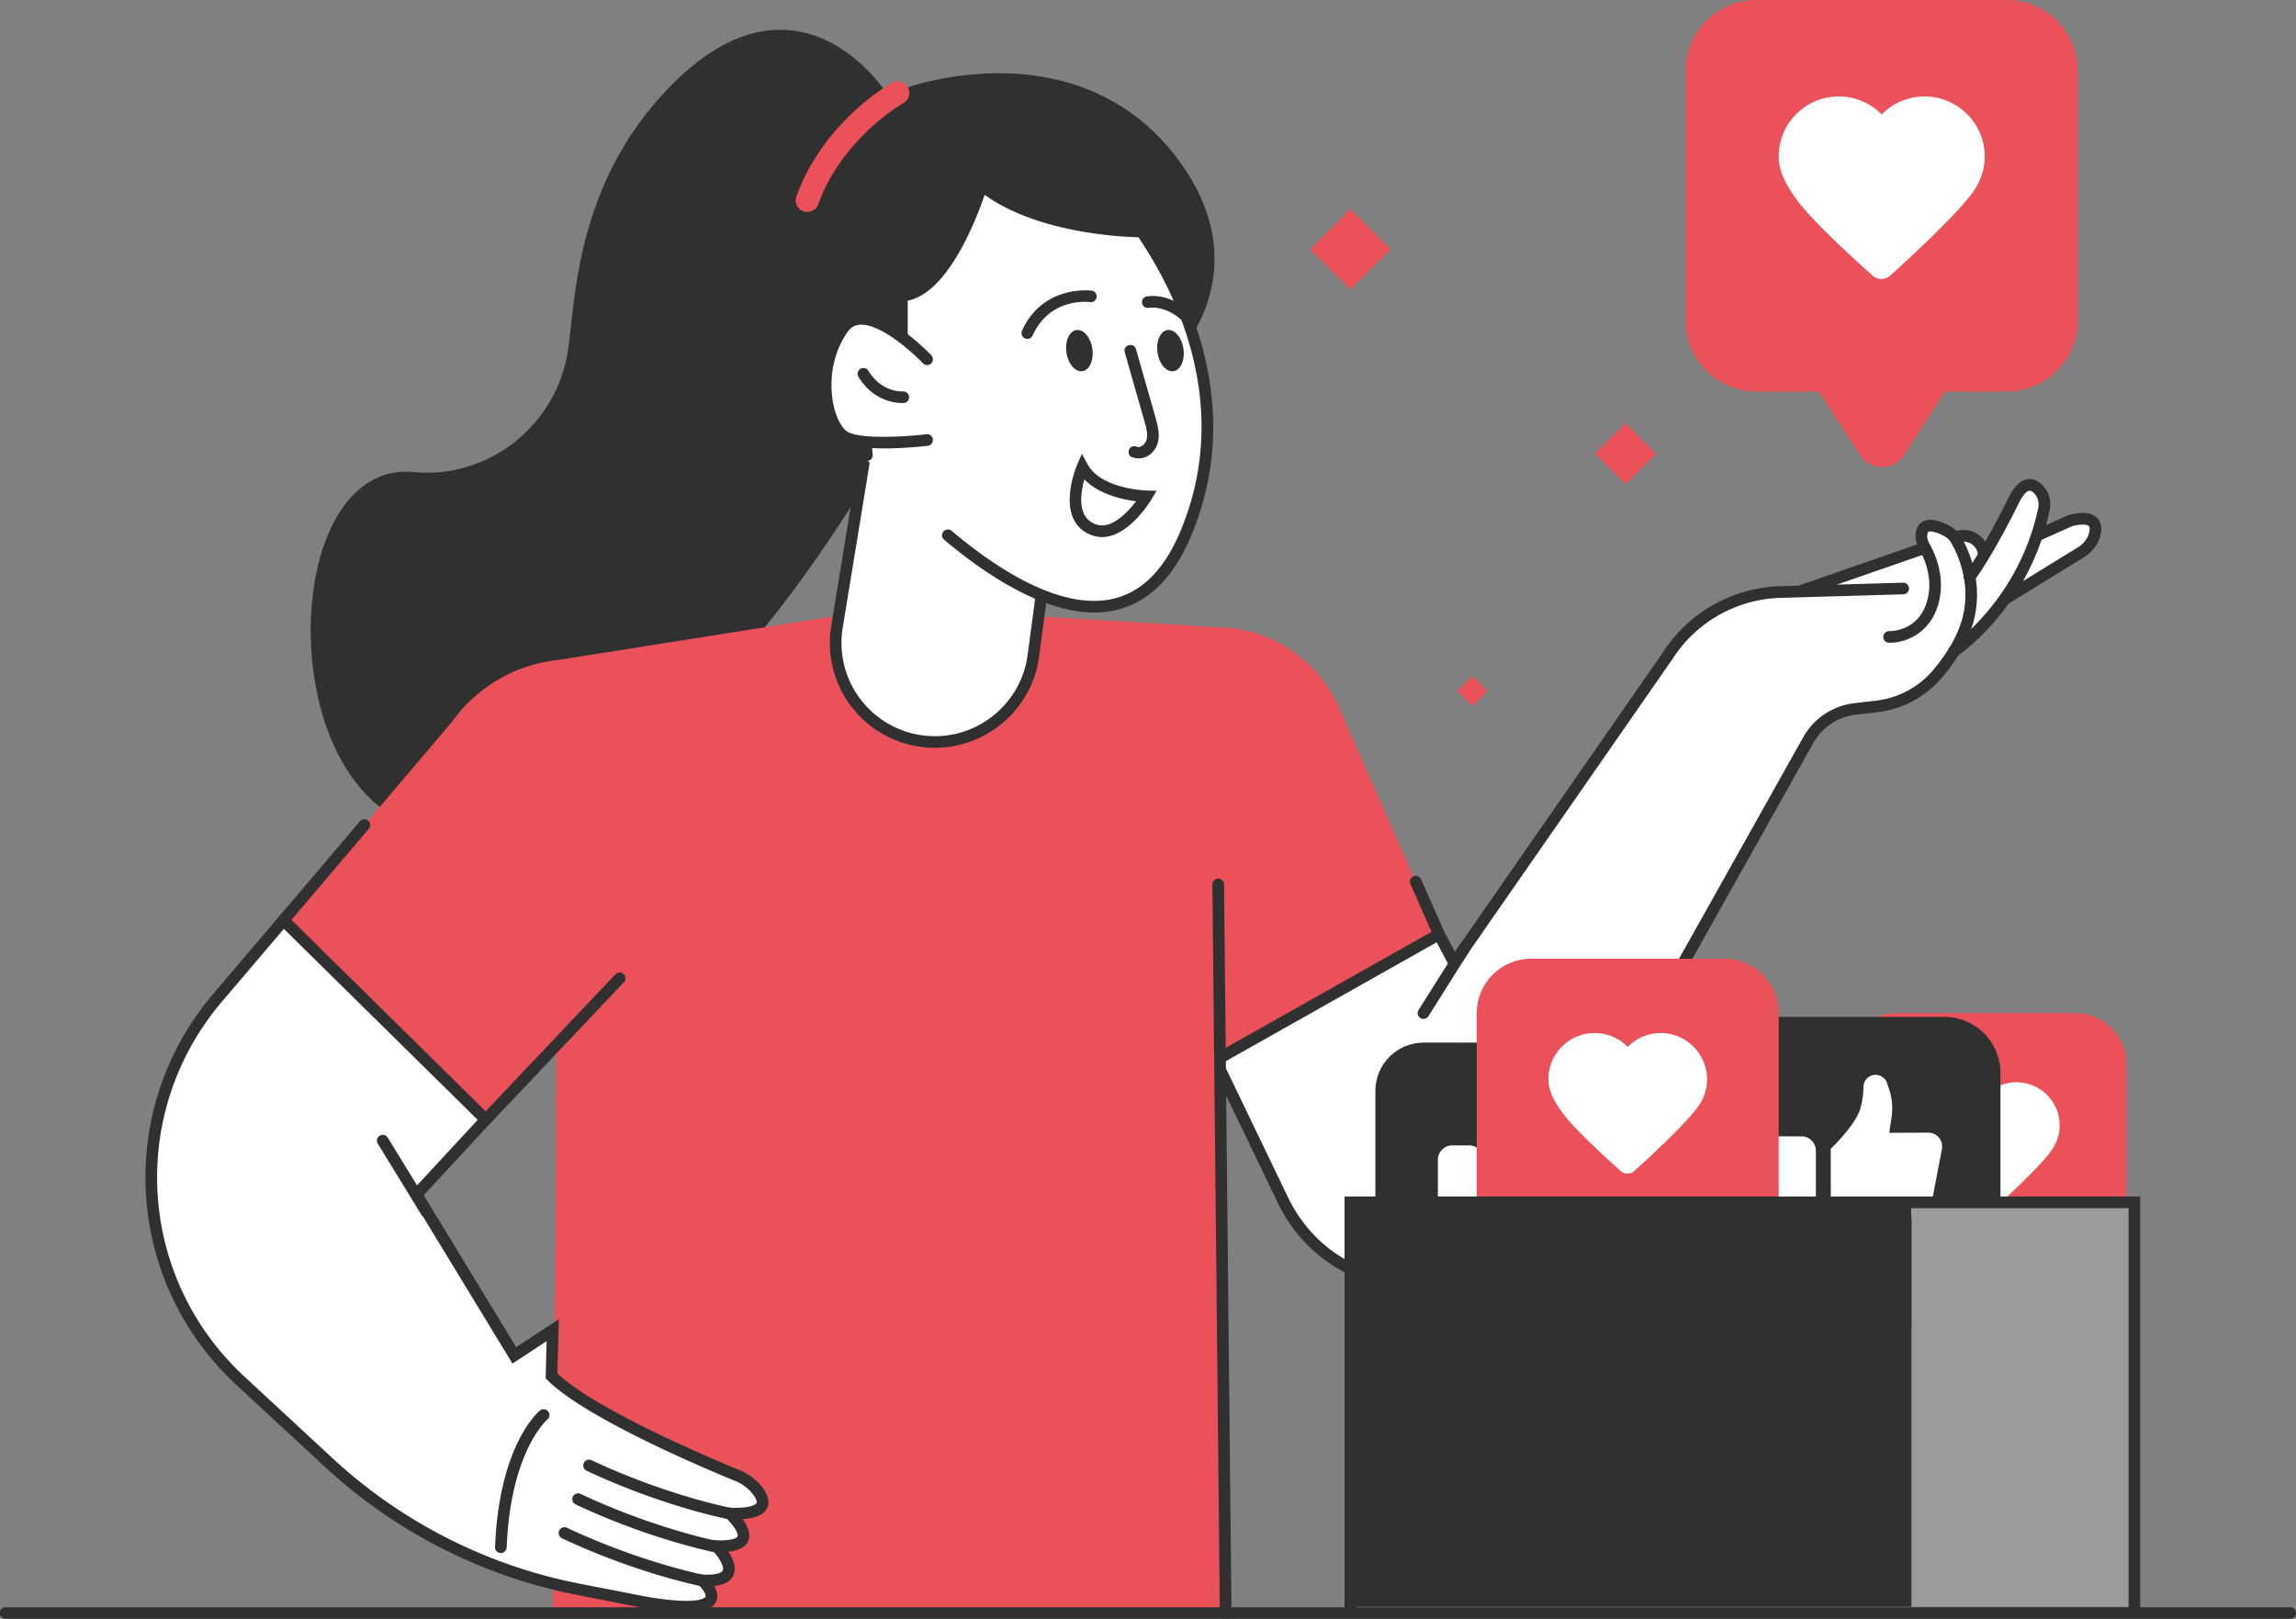 <svg xmlns="http://www.w3.org/2000/svg" width="390" height="275" fill="none"><rect width="100%" height="100%" fill="#808080" stroke="none"/><g clip-path="url(#a)"><path fill="#EA5159" d="m247.535 117.389 2.559 2.557 2.56-2.557-2.56-2.556zM270.92 77.075l5.189 5.182 5.189-5.183-5.189-5.182zM222.551 42.348l6.829 6.82 6.829-6.82-6.829-6.82z"/><path fill="#fff" d="m300.732 102.179 31.625-10.968c2.114-.734 4.382.687 4.599 2.909 0 .035.008.075.012.11.119 1.421-.703 2.755-1.995 3.359l-24.891 11.642z"/><path fill="#303030" d="m309.959 110.376-11.297-8.525 33.371-11.575a4.46 4.46 0 0 1 3.888.462 4.4 4.4 0 0 1 2.019 3.283l.012.127c.15 1.803-.881 3.544-2.561 4.333zm-7.156-7.87 7.397 5.581 24.354-11.39c.936-.438 1.513-1.397 1.43-2.384l-.008-.09a2.44 2.44 0 0 0-1.118-1.824 2.49 2.49 0 0 0-2.173-.256l-29.878 10.363z"/><path fill="#fff" d="m336.976 103.974 16.545-10.185c1.17-.719 2.043-1.863 2.332-3.205.312-1.456-.103-2.928-3.486-2.309-.399.075-.79.202-1.157.367l-14.23 6.406v8.923z"/><path fill="#303030" d="M335.988 105.739V94.412l14.811-6.67a6 6 0 0 1 1.387-.437c1.928-.356 3.252-.13 4.046.686.443.458.905 1.31.585 2.798-.336 1.555-1.347 2.956-2.778 3.836zm1.976-10.052v6.516l15.04-9.259c.972-.6 1.659-1.54 1.885-2.57.106-.485.079-.855-.071-1.01-.214-.22-.925-.367-2.273-.118-.304.055-.62.154-.932.296zM150.328 17.199s-15.052-25.084-37.485 0c-14.158 15.833-14.11 34.07-15.395 42.512-1.964 12.92-13.392 22.38-26.452 21.524q-.528-.037-1.067-.08c-24.962-2.134-23.105 74.44 20.01 56.988 43.117-17.451 73.421-89.368 73.421-89.368z"/><path fill="#303030" d="M77.959 141.727c-7.492 0-12.618-3.41-15.913-6.93-10.456-11.169-11.633-33.159-5.702-45.357 3.141-6.46 7.998-9.748 13.668-9.267.356.032.704.055 1.047.08 12.357.804 23.524-8.273 25.409-20.688.182-1.188.332-2.566.51-4.156 1.04-9.377 2.782-25.068 15.126-38.865 7.382-8.252 14.803-12.088 22.078-11.402 10.547.999 16.735 11.122 16.992 11.552l.067.13 13.19 31.955-.158.379c-.075.181-7.761 18.288-20.623 38.289-11.91 18.513-30.83 42.495-53.339 51.608-4.69 1.898-8.788 2.668-12.348 2.668zm-9.057-59.628c-5.584 0-8.93 4.396-10.78 8.2-5.655 11.623-4.56 32.544 5.366 43.148 6.37 6.8 15.384 8.11 26.077 3.781 22.022-8.915 40.653-32.555 52.401-50.82 11.76-18.276 19.158-34.954 20.323-37.637l-12.846-31.118c-.506-.805-6.303-9.685-15.463-10.545-6.611-.624-13.467 2.999-20.402 10.75-11.922 13.331-13.62 28.628-14.632 37.772-.178 1.614-.332 3.003-.522 4.234a26.48 26.48 0 0 1-9.417 16.544c-5.113 4.18-11.534 6.243-18.078 5.813q-.538-.034-1.087-.083c-.32-.027-.636-.039-.94-.039"/><path fill="#EA5159" d="M206.479 152.276c12.65 0 22.904-10.241 22.904-22.874s-10.254-22.874-22.904-22.874c-12.649 0-22.903 10.241-22.903 22.874s10.254 22.874 22.903 22.874"/><path fill="#EA5159" d="m186.663 140.866 19.817 39.244 37.947-21.402-17.368-39.346z"/><path fill="#fff" d="M346.065 82.944c-1-.877-2.438-1.102-3.995 2.012 0 0-3.877 8.383-7.496 13.071a19.5 19.5 0 0 0-2.336-6.393 3.74 3.74 0 0 0-1.458-1.401c-1.478-.794-4.26-1.93-4.402.643-.04.69.158 1.37.502 1.97.664 1.16 1.92 3.804 1.802 6.965l-26.239.758a23.61 23.61 0 0 0-19.236 10.912l-36.2 52.09-2.584-4.866-37.947 21.401 11.42 23.723c8.744 18.162 34.252 19.203 44.447 1.811l44.815-79.936a10.47 10.47 0 0 1 7.915-5.277l3.694-.434a16 16 0 0 0 10.421-5.627 32 32 0 0 0 2.706-3.738s11.922-7.964 15.289-24.16c.269-1.29-.126-2.66-1.118-3.528z"/><path fill="#303030" d="M331.894 111.623a.986.986 0 0 1-.549-1.808c.115-.079 11.63-7.956 14.87-23.54.205-.983-.103-1.974-.802-2.59-.431-.374-.672-.327-.751-.315-.233.047-.861.331-1.711 2.028-.162.332-4.098 8.422-7.583 13.21a.983.983 0 0 1-1.379.216.984.984 0 0 1-.218-1.377c3.383-4.641 7.366-12.838 7.41-12.92.928-1.86 1.944-2.866 3.102-3.091.581-.114 1.474-.071 2.434.77 1.233 1.08 1.782 2.794 1.434 4.471-3.41 16.406-15.205 24.445-15.707 24.78a1 1 0 0 1-.55.166"/><path fill="#303030" d="M240.673 219.078q-.565 0-1.135-.024c-9.839-.398-18.26-5.931-22.527-14.795l-11.82-24.555 39.639-22.353 2.295 4.333 35.264-50.744a24.57 24.57 0 0 1 20.031-11.354l20.824-.6a.983.983 0 0 1 1.016.96.987.987 0 0 1-.96 1.013l-20.825.6a22.59 22.59 0 0 0-18.43 10.458l-.024.032-37.125 53.424-2.865-5.403-36.259 20.451 11.017 22.889c3.943 8.197 11.732 13.308 20.828 13.679 9.105.375 17.277-4.092 21.876-11.942L306.3 125.23a11.49 11.49 0 0 1 8.662-5.773l3.699-.435a14.97 14.97 0 0 0 9.811-5.319c2.605-3.13 4.272-6.177 4.952-9.054 1.375-5.805-.968-10.687-2.039-12.514a2.76 2.76 0 0 0-1.071-1.026c-1.652-.888-2.521-.896-2.746-.774-.135.071-.178.348-.194.506-.048.493.075 1.018.359 1.511.941 1.642 2.956 5.971 1.36 10.766-1.664 4.985-6.109 6.153-8.247 6.066a.98.98 0 0 1-.948-1.022c.019-.545.486-.983 1.019-.947.194 0 4.698.082 6.299-4.72 1.347-4.034-.387-7.751-1.197-9.16-.49-.853-.7-1.784-.613-2.688.123-1.215.735-1.788 1.233-2.052 1.055-.56 2.604-.3 4.611.777a4.7 4.7 0 0 1 1.838 1.768c1.193 2.033 3.797 7.467 2.256 13.967-.751 3.173-2.553 6.492-5.354 9.858a16.94 16.94 0 0 1-11.1 6.019l-3.699.434a9.51 9.51 0 0 0-7.168 4.779l-44.815 79.933c-4.793 8.177-13.154 12.956-22.535 12.956z"/><path fill="#EA5159" d="m95.006 112.077 47.478-7.515h31.439l32.557 1.966 1.715 167.485H93.888z"/><path fill="#EA5159" d="M97.491 162.837c14.068 0 25.472-11.39 25.472-25.44 0-14.049-11.404-25.439-25.472-25.439-14.067 0-25.472 11.39-25.472 25.439 0 14.05 11.405 25.44 25.472 25.44"/><path fill="#EA5159" d="m79.591 119.299-31.435 37.034 34.367 33.865 34.367-36.312z"/><path fill="#fff" d="m109.919 272.257-11.61-2.261a87.1 87.1 0 0 1-42.51-21.58l-14.973-13.868c-18.517-17.151-20.224-45.826-3.872-65.05l11.198-13.161 34.367 33.865-11.78 12.719 16.625 27.326 6.52-4.286-.206 7.774c7.07 7.096 31.949 17.077 31.949 17.077 1.209.584 2.292 1.421 3.098 2.494 1.304 1.74 1.802 4.022-4.793 3.808 0 0 6.575 5.877-2.249 5.529 0 0 6.113 6.279-2.422 5.818 0 0 7.267 6.567-9.342 3.8z"/><path fill="#303030" d="M116.574 273.926c-1.775 0-4.031-.232-6.813-.698h-.028l-11.61-2.269a88 88 0 0 1-42.992-21.828l-14.973-13.868c-18.956-17.562-20.694-46.731-3.952-66.412l11.887-13.975 35.805 35.286-11.926 12.877 15.708 25.815 7.247-4.764-.245 9.235c7.227 6.855 31.071 16.469 31.316 16.567l.059.028c1.403.675 2.6 1.642 3.462 2.794 1.011 1.35 1.26 2.542.743 3.536-.557 1.066-1.885 1.658-4.122 1.819.787 1.066 1.462 2.443.968 3.663-.426 1.054-1.545 1.665-3.398 1.851.771 1.156 1.458 2.707.858 4.025-.467 1.026-1.542 1.626-3.257 1.804.463.801.751 1.776.305 2.703-.589 1.22-2.201 1.819-5.042 1.819zm-6.477-2.64c8.891 1.476 9.709.028 9.737-.035.173-.363-.534-1.425-1.237-2.064l-2.047-1.863 2.766.15c2.256.118 3.264-.272 3.45-.683.328-.718-.83-2.47-1.79-3.461l-1.715-1.768 2.461.095c2.553.099 3.43-.371 3.553-.667.229-.564-.866-2.127-2-3.142l-2.015-1.807 2.707.087c3.948.134 4.493-.695 4.54-.79.095-.185 0-.67-.573-1.44-.668-.892-1.604-1.646-2.707-2.182-1.406-.565-25.179-10.19-32.248-17.282l-.297-.3.166-6.307-5.797 3.813-17.545-28.837 11.638-12.566-32.929-32.448-10.507 12.352c-16.055 18.873-14.387 46.849 3.79 63.689l14.972 13.868a86 86 0 0 0 42.025 21.335l11.594 2.261z"/><path fill="#303030" d="M123.935 258.097a1 1 0 0 1-.182-.016c-.11-.019-11.088-2.123-24.112-8.24a.987.987 0 1 1 .842-1.788c12.783 6.003 23.531 8.067 23.638 8.087a.99.99 0 0 1 .79 1.152.99.99 0 0 1-.968.805zM122.074 263.824a1 1 0 0 1-.181-.016c-.111-.02-11.089-2.123-24.113-8.241a.987.987 0 1 1 .842-1.787c12.799 6.01 23.531 8.066 23.638 8.086a.988.988 0 0 1-.178 1.958zM119.755 269.574a1 1 0 0 1-.182-.016c-.111-.02-11.088-2.123-24.113-8.241a.986.986 0 1 1 .842-1.787c12.783 6.002 23.532 8.066 23.638 8.086a.99.99 0 0 1 .791 1.152.99.99 0 0 1-.969.806zM85.076 263.824h-.04a.99.99 0 0 1-.948-1.027c.703-17.36 7.346-22.952 7.63-23.181a.99.99 0 0 1 1.391.142.986.986 0 0 1-.138 1.385c-.087.071-6.248 5.407-6.908 21.733a.986.986 0 0 1-.987.948M82.523 191.184a.984.984 0 0 1-.72-1.661l22.734-24.019a.985.985 0 0 1 1.395-.039.985.985 0 0 1 .04 1.393l-22.734 24.018a.98.98 0 0 1-.719.308zM48.156 157.319a.985.985 0 0 1-.755-1.622l13.732-16.176a.986.986 0 1 1 1.506 1.274l-13.732 16.177a1 1 0 0 1-.755.347zM72.415 206.816a.98.98 0 0 1-.842-.469l-7.429-12.112a.99.99 0 0 1 1.687-1.03l7.43 12.112a.986.986 0 0 1-.842 1.503zM241.791 173.089a.981.981 0 0 1-.834-1.511l6.903-10.956a.989.989 0 0 1 1.672 1.054l-6.903 10.956a.99.99 0 0 1-.838.461zM208.194 275a.99.99 0 0 1-.988-.975l-1.268-123.778a.99.99 0 0 1 .976-.998c.541.012.992.43 1 .975l1.268 123.778a.99.99 0 0 1-.976.998zM244.426 159.695a.99.99 0 0 1-.905-.588l-3.959-8.97a.99.99 0 0 1 1.81-.798l3.959 8.971a.988.988 0 0 1-.905 1.385M197.241 61.92s17.505-15.316.996-35.617c-16.51-20.3-43.792-10.505-43.792-10.505s-40.645 28.707-3.564 65.354z"/><path fill="#303030" d="m150.652 82.316-.466-.462c-11.452-11.318-16.763-23.07-15.783-34.922 1.577-19.093 18.742-31.422 19.473-31.94l.111-.078.127-.048c.284-.102 7.081-2.517 16.047-2.419 11.926.119 21.899 4.697 28.842 13.233 8.82 10.845 8.054 20.332 5.857 26.378-2.371 6.532-6.781 10.439-6.967 10.6l-.123.107-47.118 19.547zm4.256-65.634c-1.47 1.085-17.107 13.023-18.537 30.423-.909 11.082 4.046 22.144 14.739 32.883l45.59-18.912c.687-.643 4.342-4.242 6.326-9.76 2.904-8.078 1.035-16.283-5.556-24.39-6.638-8.164-15.814-12.371-27.266-12.502-7.962-.082-14.324 1.93-15.296 2.258"/><path fill="#fff" d="m179.447 82.099-3.928 29.342c-1.118 8.363-8.263 14.606-16.711 14.606-10.397 0-18.316-9.306-16.64-19.551l6.255-38.253 31.028 13.852z"/><path fill="#303030" d="M158.808 127.034a17.82 17.82 0 0 1-13.601-6.283 17.77 17.77 0 0 1-4.015-14.417l6.461-39.516 32.869 14.677-4.027 30.073c-1.181 8.816-8.784 15.462-17.691 15.462zm-9.618-57.366-6.046 36.986a15.8 15.8 0 0 0 3.572 12.818 15.85 15.85 0 0 0 12.096 5.585c7.919 0 14.684-5.912 15.731-13.75l3.829-28.612-29.178-13.031z"/><path fill="#fff" d="M186.9 30.581s28.174 27.855 14.443 60.228-50.462-9.653-50.462-9.653l-3.754-3.043s-3.734-38.45 7.5-50.381 32.273 2.85 32.273 2.85"/><path fill="#303030" d="M185.864 104.042c-8.84 0-18.549-6.5-25.527-12.385a.987.987 0 0 1 1.272-1.507c7.639 6.444 18.62 13.678 27.567 11.543 4.781-1.14 8.567-4.933 11.254-11.27 6.946-16.383 2.718-31.58-2.055-41.44-4.94-10.205-11.432-16.945-12.116-17.64-1.308-.892-20.71-13.773-30.917-2.932-10.795 11.464-7.144 48.44-7.109 48.814a.986.986 0 0 1-1.964.201c-.158-1.555-3.777-38.245 7.635-50.365 4.876-5.178 12.269-6.322 21.378-3.311 6.725 2.222 11.961 5.872 12.183 6.03l.126.107c.292.288 7.223 7.21 12.566 18.245 4.947 10.229 9.33 26.003 2.094 43.068-2.948 6.95-7.192 11.125-12.613 12.419-1.233.296-2.494.43-3.774.43z"/><path fill="#303030" d="M193.914 39.323s-16.719 0-26.472-7.309a.626.626 0 0 0-.968.304c-1.205 3.619-6.295 17.59-13.277 17.878v15.288h-6.516s-8.401-7.403-5.845-19.819 9.63-25.234 18.75-27.018c9.125-1.78 28.381 3.027 32.482 8.726 4.102 5.699 1.846 11.95 1.846 11.95"/><path fill="#303030" d="M154.184 66.47h-7.504a.99.99 0 0 1-.988-.986c0-.544.443-.986.988-.986h5.529v-15.25l.948-.04c6.429-.264 11.444-14.376 12.38-17.202a1.61 1.61 0 0 1 1.051-1.03 1.62 1.62 0 0 1 1.447.249c9.381 7.032 25.712 7.111 25.878 7.111a.987.987 0 1 1 0 1.974c-.687 0-16.719-.083-26.657-7.21-1.549 4.53-6.299 16.654-13.072 17.972z"/><path fill="#EA5159" d="M137.13 36.012q-.338 0-.676-.119a1.97 1.97 0 0 1-1.181-2.53c4.639-12.758 15.778-19.033 16.252-19.294a1.98 1.98 0 0 1 2.687.77 1.97 1.97 0 0 1-.77 2.68c-.103.059-10.333 5.856-14.455 17.187a1.98 1.98 0 0 1-1.857 1.298z"/><path fill="#fff" d="M157.476 61.033s-10.274-10.837-14.265-5.277c-4.659 6.492-3.248 15.782-.016 18.257 2.743 2.1 14.281.73 14.281.73V61.029z"/><path fill="#303030" d="M150.217 76.171c-3.062 0-6.216-.3-7.623-1.377-3.631-2.786-5.16-12.68-.185-19.614.873-1.22 2.059-1.886 3.517-1.985 5.081-.34 11.977 6.851 12.269 7.159a.98.98 0 0 1-.039 1.393.987.987 0 0 1-1.395-.036c-1.806-1.902-7.239-6.791-10.701-6.547-.854.06-1.521.442-2.043 1.168-4.485 6.252-2.782 14.938-.217 16.903 1.762 1.354 9.254 1.046 13.561.533a.99.99 0 0 1 1.099.864.99.99 0 0 1-.865 1.097c-.644.075-3.956.45-7.378.45z"/><path fill="#303030" d="M153.244 68.472c-1.051 0-4.912-.3-7.441-4.483a.988.988 0 0 1 1.692-1.019c2.24 3.706 5.726 3.532 5.872 3.525a1 1 0 0 1 1.051.915.985.985 0 0 1-.909 1.05c-.024 0-.115.008-.265.008zM187.204 91.235c-.494 0-.992-.075-1.498-.237-1.6-.509-2.742-1.495-3.398-2.928-1.66-3.635.561-8.895.656-9.116l.802-1.871.972 1.792c2.292 4.215 9.95 4.451 10.029 4.451l1.691.044-.865 1.448c-.174.288-3.888 6.417-8.385 6.417zm-3.007-9.799c-.459 1.622-.897 4.06-.091 5.817.419.916 1.138 1.527 2.201 1.867 2.426.773 5.129-1.93 6.67-3.97-2.296-.292-6.323-1.16-8.78-3.714M181.15 59.88c.28 1.93 1.494 3.347 2.707 3.173 1.213-.177 1.968-1.882 1.687-3.812s-1.494-3.347-2.707-3.173c-1.213.178-1.968 1.882-1.687 3.812M196.621 59.88c.28 1.93 1.493 3.347 2.706 3.173 1.214-.177 1.968-1.882 1.688-3.812-.281-1.93-1.494-3.347-2.707-3.173-1.213.178-1.968 1.882-1.687 3.812M191.045 59.825l2.798 9.803c.229.801.466 1.598.683 2.4.19.71.372 1.444.309 2.186-.044.544-.245 1.046-.676 1.4-.261.214-.688.423-.972.305-.49-.21-1.059-.146-1.352.355-.241.414-.138 1.14.356 1.35 1.584.67 3.296-.071 4.121-1.555.913-1.638.403-3.58-.075-5.269l-3.283-11.5c-.348-1.22-2.257-.702-1.905.525zM174.503 57.568a.986.986 0 0 1-.901-1.393c3.565-7.866 11.744-6.816 11.827-6.804a.987.987 0 0 1 .842 1.113.99.99 0 0 1-1.114.84c-.281-.04-6.813-.832-9.753 5.663a.99.99 0 0 1-.901.58M201.109 54.422a1 1 0 0 1-.687-.276c-.032-.028-2.359-2.218-5.303-1.843a.987.987 0 1 1-.253-1.957c3.908-.502 6.805 2.265 6.927 2.38a.99.99 0 0 1-.688 1.696zM389.002 275H.978a.988.988 0 1 1 0-1.973h388.024a.987.987 0 1 1 0 1.973"/><path fill="#EA5159" d="M340.892 0h-42.519c-6.651 0-12.04 5.383-12.04 12.025v42.464c0 6.642 5.389 12.025 12.04 12.025h10.539l7.049 10.814c1.755 2.691 5.702 2.683 7.445-.016l6.971-10.798h10.515c6.65 0 12.04-5.383 12.04-12.025V12.025c0-6.642-5.39-12.025-12.04-12.025"/><path fill="#fff" d="M337.059 25.38c-.597-4.941-4.75-8.789-9.729-8.986a10.16 10.16 0 0 0-7.698 3.058 10.15 10.15 0 0 0-7.286-3.066c-5.643 0-10.215 4.562-10.215 10.198 0 2.742 1.411 4.968 2.857 7.064 2.434 3.524 9.867 10.3 13.087 13.17a2.257 2.257 0 0 0 3.015-.012c3.347-3.027 11.345-10.403 14.052-14.196 1.435-2.009 2.241-4.51 1.913-7.23z"/><path fill="#EA5159" d="M352.557 172.103h-30.475c-4.765 0-8.63 3.86-8.63 8.619v30.435c0 4.76 3.865 8.62 8.63 8.62h7.552l5.054 7.751c1.256 1.929 4.09 1.921 5.338-.012l4.999-7.739h7.536c4.765 0 8.63-3.86 8.63-8.62v-30.435c0-4.759-3.865-8.619-8.63-8.619z"/><path fill="#fff" d="M349.807 190.296c-.427-3.54-3.407-6.302-6.975-6.44a7.27 7.27 0 0 0-5.516 2.19 7.27 7.27 0 0 0-5.224-2.198c-4.043 0-7.322 3.271-7.322 7.309 0 1.965 1.011 3.563 2.05 5.063 1.747 2.526 7.074 7.384 9.381 9.44a1.62 1.62 0 0 0 2.162-.008c2.399-2.171 8.132-7.455 10.072-10.174 1.028-1.44 1.609-3.232 1.372-5.182"/><path fill="#303030" d="M330.274 172.742h-33.652c-5.263 0-9.531 4.262-9.531 9.519v33.609c0 5.256 4.268 9.518 9.531 9.518h8.338l5.58 8.556c1.387 2.132 4.513 2.124 5.892-.011l5.516-8.545h8.322c5.264 0 9.531-4.262 9.531-9.518v-33.609c0-5.257-4.267-9.519-9.531-9.519z"/><path fill="#fff" d="M310.967 195.17s4.295-4.1 5.058-6.958c.403-1.507.502-2.738.502-3.563.004-1.685 1.952-2.676 3.291-1.646q.036.028.071.055c.305.241.526.573.649.94l.328.966c.521 1.54.671 3.181.438 4.788l-.387 2.687 6.603-.031a2.36 2.36 0 0 1 2.331 2.806l-1.813 9.475a2.37 2.37 0 0 1-2.324 1.918H313.16l-2.173-1.263-.024-10.178zM301.886 193.031h4.102a2.46 2.46 0 0 1 2.458 2.455v9.195a2.46 2.46 0 0 1-2.458 2.455h-4.102a2.46 2.46 0 0 1-2.458-2.455v-9.195a2.46 2.46 0 0 1 2.458-2.455"/><path fill="#303030" d="M270.795 177.111h-28.969c-4.532 0-8.203 3.67-8.203 8.193v28.932c0 4.526 3.675 8.193 8.203 8.193h7.18l4.801 7.368c1.197 1.835 3.885 1.827 5.074-.012l4.75-7.356h7.164c4.532 0 8.203-3.671 8.203-8.193v-28.932c0-4.527-3.675-8.193-8.203-8.193"/><path fill="#fff" d="M254.175 196.417s3.699-3.528 4.354-5.99c.348-1.299.431-2.357.431-3.067 0-1.452 1.68-2.301 2.833-1.417l.06.048c.261.209.454.493.561.809l.28.832a8.9 8.9 0 0 1 .376 4.125l-.336 2.312 5.686-.024a2.035 2.035 0 0 1 2.008 2.416l-1.561 8.157a2.03 2.03 0 0 1-2 1.65H256.06l-1.869-1.089-.02-8.762zM249.547 194.574h-2.849a2.457 2.457 0 0 0-2.458 2.455v7.238a2.457 2.457 0 0 0 2.458 2.455h2.849a2.456 2.456 0 0 0 2.458-2.455v-7.238c0-1.356-1.1-2.455-2.458-2.455"/><path fill="#EA5159" d="M292.861 162.86H260.11c-5.121 0-9.274 4.148-9.274 9.263v32.708c0 5.115 4.153 9.263 9.274 9.263h8.117l5.429 8.327c1.352 2.072 4.394 2.068 5.734-.012l5.37-8.315h8.097c5.121 0 9.274-4.148 9.274-9.263v-32.708c0-5.115-4.153-9.263-9.274-9.263z"/><path fill="#fff" d="M289.909 182.411c-.458-3.804-3.659-6.772-7.492-6.922a7.83 7.83 0 0 0-5.927 2.356 7.83 7.83 0 0 0-5.612-2.36c-4.346 0-7.867 3.516-7.867 7.854 0 2.115 1.086 3.828 2.201 5.442 1.877 2.715 7.603 7.936 10.08 10.146a1.733 1.733 0 0 0 2.32-.008c2.58-2.332 8.737-8.011 10.823-10.935 1.107-1.547 1.727-3.473 1.474-5.569z"/><path fill="#303030" d="M324.703 204.247h-95.324v68.689h95.324z"/><path fill="#9B9B9B" d="M324.703 272.936h37.848v-68.689h-37.848z"/><path fill="#303030" d="M362.55 273.923a.99.99 0 0 1-.988-.987v-67.702H230.366v67.702a.987.987 0 0 1-1.975 0V203.26h135.147v69.676a.987.987 0 0 1-.988.987"/></g><defs><clipPath id="a"><path fill="#fff" d="M-.01 0h390v275h-390z"/></clipPath></defs></svg>
